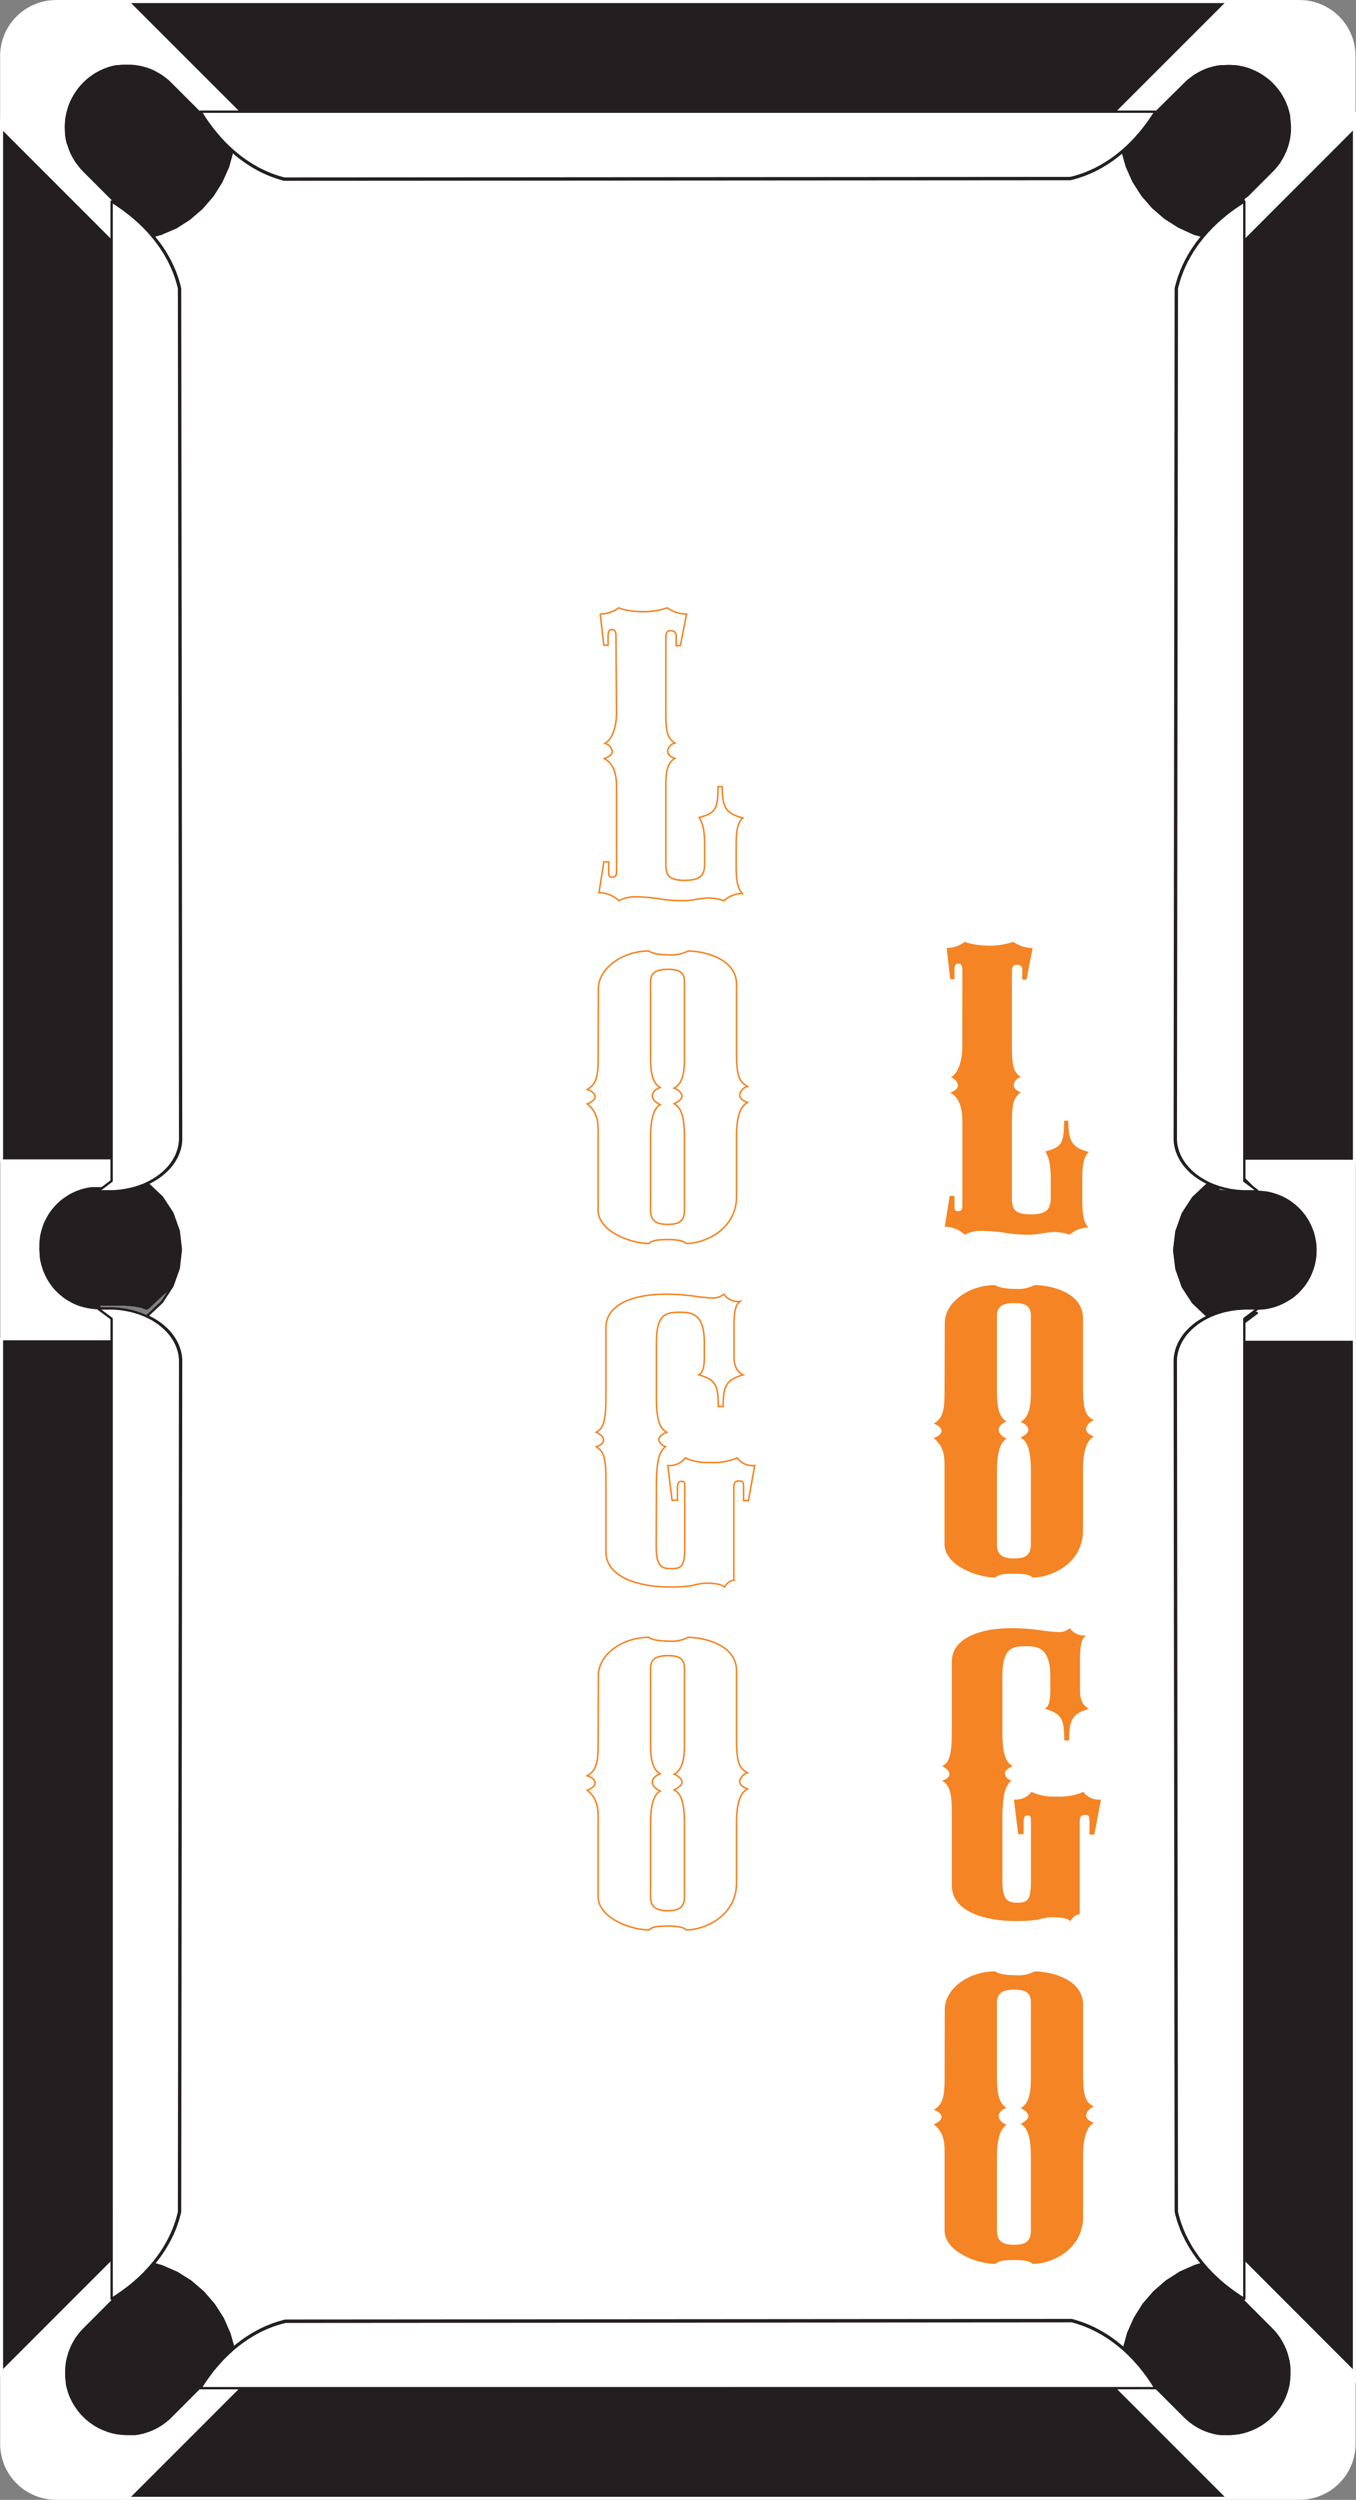 <svg data-name="Layer 1" xmlns="http://www.w3.org/2000/svg" width="220.5" height="406.49"><rect width="100%" height="100%" fill="#808080" stroke="none"/><path fill="none" d="M202.18 314.61l.04 52.86h-.04v-52.86zM18.31 216.35v52.93l-.05-51.59v-1.34h.05zm0-177.34v151.05h-.02l-.03-.01v-1.25l.05-149.79z"/><path fill="#fff" stroke="#231f20" stroke-linecap="round" stroke-linejoin="round" stroke-width=".38" d="M46.07 29.18l.17.03 15.92-.01h.24l111.64-.08.15-.04.17-.04.17-.04.15-.05.17-.04.16-.04.16-.05.17-.06.16-.05.16-.05.16-.07.17-.04.16-.06.16-.06.16-.06.16-.07.16-.06.16-.07.16-.06.15-.07.17-.08.15-.06.16-.08.16-.07.31-.15.15-.09.15-.08.17-.08.15-.09.16-.08.14-.08.32-.19.3-.18.16-.1.13-.09.16-.1.15-.09.15-.1.15-.11.15-.1.14-.1.15-.12.15-.1.14-.11.15-.11.14-.11.14-.12.15-.11.14-.11.14-.13.15-.11.13-.12.05-.03.67 2.39 1.08 2.43 1.42 2.23 1.74 2.01 2.01 1.73 2.24 1.42 2.43 1.08 1.43.39-.08.1-.11.13-.12.14-.12.15-.11.15-.11.15-.12.14-.11.14-.11.15-.1.15-.11.15-.21.3-.1.15-.1.15-.1.15-.1.15-.09.16-.1.15-.09.16-.09.15-.1.16-.08.15-.17.31-.09.16-.09.15-.22.48-.09.16-.08.16-.07.16-.07.16-.06.16-.08.16-.07.16-.06.16-.06.17-.06.17-.06.15-.06.16-.07.17-.11.33-.05.16-.05.17-.05.16-.05.16-.04.17-.05.17-.05.16-.04.16-.04.17-.04.16-.1 79.8v.76l-.07 57.88.01.13.01.13.01.13.01.13.02.14.02.12.04.26.04.13.06.25.07.26.08.26.05.11.05.14.05.11.05.14.05.12.06.13.13.23.07.13.06.11.07.13.07.12.07.11.09.12.15.23.09.12.08.11.1.11.09.11.09.11.1.11.09.11.11.1.1.11.1.11.1.09.11.11.11.11.11.09.12.11.12.08.12.11.11.09.13.1.12.08.12.09.13.09.13.09.13.09.14.08.13.08.13.08.14.08.14.08.14.08.15.08.29.14.14.07.14.07-.31.19-2.23 2.12-1.68 2.57-1.04 2.88-.37 3.06.37 3.05 1.04 2.89 1.68 2.57 2.23 2.11.23.13-.06.03-.14.08-.15.07-.14.07-.15.08-.14.06-.14.09-.14.07-.13.09-.13.08-.27.17-.13.09-.13.09-.12.08-.12.09-.13.11-.11.09-.12.09-.12.1-.12.1-.11.11-.11.09-.11.1-.1.1-.1.11-.1.11-.11.1-.19.22-.18.21-.1.12-.08.12-.09.11-.07.12-.08.11-.09.12-.07.12-.07.12-.07.11-.06.12-.07.13-.07.12-.06.13-.06.11-.05.13-.05.13-.05.12-.05.12-.05.13-.08.25-.07.26-.06.25-.04.14-.04.26-.02.13-.02.12-.01.13-.01.14-.01.12-.01.14.17 138.52.04.16.04.17.04.17.05.16.05.17.04.17.05.16.05.16.05.17.16.48.07.17.06.17.06.16.06.16.06.17.06.16.07.16.08.16.06.16.07.16.07.16.08.16.09.16.08.15.07.16.07.16.09.16.09.16.09.15.08.15.08.16.1.16.09.15.09.16.1.15.09.15.1.15.1.15.1.16.21.3.1.14.11.16.1.15.11.15.11.15.12.14.11.14.11.15.12.14.12.15.11.14-1.14.33-2.43 1.07-2.24 1.43-2.01 1.74-1.73 2-1.41 2.25-1.08 2.43-.7 2.53-.07-.05-.14-.13-.14-.12-.14-.12-.15-.11-.13-.12-.29-.23-.14-.12-.15-.11-.14-.11-.3-.21-.14-.12-.14-.1-.16-.1-.14-.1-.15-.1-.15-.1-.15-.1-.31-.19-.45-.27-.15-.08-.17-.1-.3-.17-.16-.08-.15-.08-.31-.16-.16-.08-.16-.07-.15-.07-.16-.07-.16-.08-.16-.06-.16-.07-.16-.06-.15-.07-.17-.07-.16-.05-.16-.07-.16-.05-.15-.05-.18-.07-.16-.05-.15-.05-.17-.05-.16-.05-.16-.05-.17-.04-.15-.05-.18-.04-127.8.1-.16.03-.16.04-.17.05-.16.05-.17.04-.15.04-.33.1-.17.06-.16.05-.16.06-.16.04-.16.06-.16.07-.16.06-.16.07-.16.05-.17.07-.15.07-.16.07-.16.06-.15.08-.17.07-.15.08-.16.07-.15.08-.16.09-.16.07-.15.09-.16.09-.15.08-.15.08-.31.18-.15.1-.15.09-.15.09-.31.2-.15.09-.14.11-.15.09-.15.11-.15.1-.14.11-.15.1-.15.12-.14.11-.15.11-.15.11-.14.11-.14.12-.14.12-.15.12-.13.12-.67-2.36-1.08-2.43-1.43-2.24-1.73-2-2.01-1.74-2.24-1.41-2.43-1.07-1.41-.4v-.01l.13-.14.11-.15.12-.14.11-.15.12-.14.11-.14.11-.15.12-.15.1-.15.1-.16.11-.14.21-.3.19-.31.11-.15.09-.15.1-.15.08-.16.09-.15.09-.16.1-.16.08-.15.08-.15.09-.16.09-.16.08-.16.08-.16.07-.15.07-.16.09-.16.07-.16.07-.16.07-.16.07-.16.07-.16.07-.16.06-.17.06-.16.06-.16.12-.34.05-.16.06-.16.06-.16.04-.17.06-.16.04-.16.05-.17.04-.17.05-.16.04-.17.04-.17.04-.16.17-138.52v-.14l-.01-.12-.02-.14-.01-.13-.02-.12-.01-.13-.05-.26-.03-.14-.06-.25-.08-.26-.04-.12-.04-.13-.04-.13-.05-.12-.06-.12-.04-.13-.06-.13-.12-.24-.06-.12-.07-.13-.07-.12-.06-.11-.08-.12-.07-.12-.08-.12-.16-.23-.08-.11-.09-.12-.09-.12-.18-.21-.2-.22-.1-.1-.1-.11-.1-.11-.11-.1-.11-.1-.11-.09-.11-.11-.11-.1-.12-.1-.12-.09-.12-.09-.12-.11-.13-.09-.12-.08-.13-.09-.12-.09-.14-.09-.13-.08-.13-.08-.14-.09-.28-.16-.13-.06-.15-.08-.14-.07-.16-.07-.14-.08-.14-.06-.06-.03.26-.15 2.23-2.11 1.68-2.58 1.04-2.89.35-3.05-.35-3.05-1.04-2.89-1.68-2.57-2.23-2.11-.17-.11.11-.05.14-.07.16-.08.14-.06.15-.09.13-.07.14-.08.14-.08.14-.09.13-.08.13-.08.14-.09.12-.08.13-.09.12-.09.13-.09.12-.09.12-.1.12-.1.23-.19.11-.1.22-.21.11-.1.1-.1.1-.11.1-.1.2-.22.09-.11.18-.22.17-.23.24-.35.07-.12.08-.12.06-.12.07-.12.07-.12.06-.11.06-.13.06-.13.06-.12.04-.13.06-.12.05-.13.04-.12.04-.13.04-.12.08-.26.03-.12.03-.14.03-.12.05-.26.01-.13.02-.13.01-.13.02-.14.01-.12v-.14l-.17-138.43-.04-.17-.04-.15-.04-.17-.05-.17-.04-.16-.05-.16-.04-.17-.06-.17-.04-.16-.06-.17-.06-.16-.05-.17-.06-.16-.06-.16-.06-.16-.06-.17-.06-.16-.07-.16-.07-.16-.07-.16-.07-.16-.14-.32-.09-.16-.07-.17-.23-.47-.09-.16-.09-.16-.08-.15-.08-.15-.1-.15-.09-.17-.17-.3-.1-.16-.09-.15-.11-.15-.19-.3-.1-.16-.11-.14-.11-.16-.1-.14-.1-.15-.12-.14-.11-.15-.11-.15-.12-.14-.11-.15-.12-.15-.11-.14-.13-.14-.05-.07 1.26-.36 2.42-1.07 2.23-1.43 2.01-1.73 1.74-2.02 1.41-2.24 1.08-2.42.69-2.52.03.02.14.13.14.12.29.24.14.12.14.11.15.12.14.12.14.1.15.11.14.11.14.11.16.1.15.12.14.09.15.1.14.1.32.2.14.1.16.1.3.18.15.09.16.08.15.1.15.08.16.09.15.08.16.08.15.08.16.08.16.07.16.08.15.07.16.07.16.07.15.07.17.07.15.06.17.07.16.07.15.04.17.07.15.06.17.05.16.06.16.05.16.06.17.05.32.09.17.04.16.06z"/><path fill="none" stroke="#181b1b" stroke-miterlimit="10" stroke-width=".38" d="M16.13 193.69l-.04.04h-.01l.05-.04zm188.11-.11l.17.14h-.05l-.12-.14z"/><path d="M16.13 193.69h.05m-.25-.29h-.05l-.77.67h1.19l.12-.12-.53-.55zm188.31.18l.17.14-.12-.14m.24-.29l-.52.54.12.14.11.12h1.23l-.77-.67-.17-.13z" fill="#231f20"/><path fill="none" stroke="#231f20" stroke-miterlimit="10" stroke-width=".38" d="M202.83 31.76l-.64.63v-.14l.38-.29.26-.2z"/><path fill="#231f20" stroke="#fff" stroke-linecap="round" stroke-linejoin="round" stroke-width=".5" d="M33.71 388.18h153.42l.05.05h-5.42l18 18.01H20.69l18-18.01h-5.02l.04-.05zM20.69.25h179.07l-18 18h4.23l-.04.06H33.62l-.05-.06h5.12l-18-18zm181.49 217.49h18.06v169.59l-.06-.03v-1.49l-17.99-18.01v5.68l-.01-.01V217.74zm18.07-199.43v170.53h-18.06V38.68l17.99-18v-2.32l.07-.05zm-220 1.16l.02.01v1.2l18 18.01v-5.41l.04.03v155.48H.25V19.47zm0 198.22h18.06v154.78l-.04.02v-4.69l-18 18.01v.43l-.02.01V217.69z"/><path fill="#fff" stroke="#231f20" stroke-linecap="round" stroke-linejoin="round" stroke-width=".38" d="M202.19 32.39v6.3-6.3h0z"/><path fill="#fff" stroke="#fff" stroke-linecap="round" stroke-linejoin="round" stroke-width=".5" d="M9.15.25h11.54l18 18H32.4l-4.63-4.63-.45-.44-.48-.39-.51-.37-.27-.18-.54-.31-.56-.29-.58-.26-.59-.21-.6-.17-.62-.14-.61-.09-.62-.06-.64-.03-.31.02-.63.04-.62.07-.31.05-.62.14-.6.17-.29.11-.59.23-.57.28-.55.29-.53.34-.51.37-.48.39-.46.44-.43.46-.4.48-.36.51-.35.53-.3.55-.27.56-.23.59-.1.3-.17.61-.15.61-.05.29-.08.64-.03.62-.01.31.02.64.06.62.09.62.15.62.17.59.22.6.24.57.29.56.32.54.18.27.36.51.4.48.43.46 4.64 4.63v6.3l-18-18.01V9.14l.01-.56.03-.28.01-.13.02-.14.02-.15.01-.13.03-.13.02-.14.03-.15.03-.13.03-.13.03-.14.07-.27.05-.13.04-.15.04-.12.05-.12L.84 6l.05-.13.04-.13.06-.13.06-.13.06-.13.06-.12.06-.13.07-.12.06-.12.07-.13.08-.11.05-.12.09-.13.07-.11.08-.12.17-.23.24-.33.1-.1.08-.12.09-.1.1-.1.09-.1.1-.11.09-.09.11-.09.1-.11.1-.1.1-.09.11-.09.1-.09.11-.09.12-.09.1-.08.12-.08.11-.09.11-.07.13-.09.22-.14.13-.08.12-.06.13-.07.11-.07.13-.06.13-.07.12-.05.13-.06.25-.11.12-.05.15-.06.12-.05.13-.04.14-.05.13-.04.14-.04.13-.03.14-.05.12-.03.14-.03.15-.03.13-.02.13-.03.14-.03.14-.01.14-.02.14-.02.14-.01.83-.04zm190.61 0h11.54l.84.04.13.01.13.02.15.02.14.01.13.03.14.03.27.05.15.03.13.03.13.05.14.03.13.04.13.04.14.05.13.04.12.05.14.06.13.05.12.05.13.06.13.06.12.05.13.07.13.06.23.14.25.14.12.07.11.07.13.09.11.07.11.09.12.08.1.08.12.09.1.09.11.09.1.09.11.09.1.1.11.11.09.09.1.09.09.11.1.1.1.1.09.1.08.12.1.1.08.11.17.22.16.23.08.12.08.11.07.13.06.12.08.11.06.13.07.12.07.12.06.13.06.12.06.13.11.26.05.13.06.13.05.14.03.12.06.12.03.15.04.13.04.13.04.14.04.14.02.13.03.13.03.15.02.14.02.13.02.13.02.15.02.14.02.13.01.14.01.14.01.56v11.54l-17.99 18v-6.29l.64-.63 3.99-4 .43-.46.4-.48.38-.51.16-.27.32-.54.28-.56.26-.57.21-.6.17-.59.15-.62.09-.62.06-.62.02-.64v-.31l-.04-.62-.08-.64-.05-.29-.15-.61-.17-.61-.11-.3-.22-.59-.27-.56-.3-.55-.33-.53-.38-.51-.4-.48-.43-.46-.46-.44-.48-.39-.51-.37-.53-.34-.55-.29-.57-.28-.59-.23-.29-.11-.6-.17-.62-.14-.31-.05-.62-.07-.63-.04-.31-.02-.63.03-.62.06-.63.09-.6.14-.61.17-.6.21-.58.26-.55.29-.54.31-.26.18-.51.37-.48.39-.46.44-4.64 4.63h-6.28l18-18zM18.27 367.8v6.29l-4.64 4.64-.43.45-.4.49-.36.51-.18.27-.32.54-.29.55-.24.58-.22.59-.17.6-.15.62-.09.61-.06.63-.02.63.01.31.03.63.08.63.05.3.15.61.17.61.1.3.23.59.27.56.3.55.35.53.36.51.4.48.43.46.46.43.48.4.51.37.53.34.55.3.57.27.59.22.29.11.6.18.62.14.31.05.62.07.63.05.31.01.64-.04.62-.05.61-.09.62-.14.6-.18.59-.21.58-.25.56-.28.54-.33.27-.17.51-.37.48-.4.45-.43 4.63-4.64h6.29l-18 18.01H9.15l-.83-.05-.14-.01-.14-.02-.14-.01-.14-.02-.14-.03-.13-.03-.13-.02-.15-.03-.14-.03-.12-.03-.14-.03-.13-.05-.14-.04-.13-.03-.14-.05-.13-.05-.12-.05-.15-.05-.24-.1-.13-.06-.13-.06-.12-.07-.13-.06-.13-.05-.11-.07-.13-.07-.12-.07-.13-.07-.22-.15-.13-.08-.11-.08-.11-.08-.12-.08-.1-.09-.12-.09-.11-.08-.1-.09-.11-.09-.1-.1-.1-.1-.1-.09-.11-.1-.09-.1-.1-.1-.09-.1-.1-.1-.09-.11-.08-.11-.1-.11-.16-.22-.08-.1-.09-.12-.16-.23-.07-.12-.09-.13-.05-.11-.08-.12-.07-.12-.06-.13-.07-.11-.06-.14-.06-.11-.06-.13-.06-.13-.06-.13-.04-.13-.05-.13-.05-.13-.05-.14-.04-.12-.04-.13-.05-.14-.03-.14-.04-.13-.03-.14-.03-.14-.03-.13-.05-.28-.03-.14-.01-.13-.02-.14-.02-.14-.01-.14-.03-.27-.01-.57v-11.53l18-18.01zm183.92 0l17.99 18.01v11.53l-.01.57-.01.14-.01.13-.02.14-.06.41-.02.14-.05.28-.05.27-.04.14-.04.13-.04.14-.04.14-.03.13-.06.12-.03.14-.05.13-.06.13-.05.13-.11.26-.06.13-.06.11-.06.14-.07.11-.07.13-.06.12-.08.12-.06.11-.07.13-.08.12-.24.35-.08.1-.09.11-.08.11-.1.11-.08.11-.09.11-.1.1-.1.1-.09.1-.1.1-.09.1-.11.09-.1.1-.11.1-.1.09-.11.09-.1.08-.12.09-.1.09-.12.08-.11.08-.11.08-.13.08-.11.08-.12.07-.12.07-.13.07-.12.07-.11.07-.13.05-.13.06-.12.07-.13.06-.13.06-.25.1-.14.05-.12.05-.13.05-.27.08-.13.04-.14.05-.13.03-.13.03-.15.03-.13.03-.14.02-.14.03-.13.03-.14.02-.15.01-.13.02-.13.01-.84.05h-11.54l-18-18.01h6.28l4.64 4.64.46.43.48.4.51.37.26.17.54.33.55.28.58.25.6.21.61.18.6.14.63.09.62.05.63.04.31-.01.63-.05.62-.07.31-.05.62-.14.6-.18.29-.11.59-.22.57-.27.55-.3.53-.34.51-.37.48-.4.46-.43.43-.46.4-.48.38-.51.33-.53.3-.55.27-.56.22-.59.11-.3.17-.61.15-.61.05-.3.08-.63.04-.63v-.31l-.02-.63-.06-.63-.09-.61-.15-.62-.17-.6-.21-.59-.26-.58-.28-.55-.32-.54-.16-.27-.38-.51-.4-.49-.43-.45-4.63-4.64v-6.29zm.03-178.96h18v28.9h-18v-2.73l2.22-2.22.6-.02.59-.05.59-.09.59-.14.57-.16.56-.21.56-.23.52-.28.52-.3.49-.33.47-.37.45-.39.42-.43.39-.45.38-.47.32-.49.31-.51.26-.54.24-.54.21-.57.17-.57.13-.58.09-.59.06-.6.01-.59-.01-.6-.06-.6-.09-.59-.13-.57-.17-.58-.21-.55-.24-.55-.26-.54-.31-.51-.32-.5-.38-.46-.39-.45-.42-.43-.45-.39-.47-.36-.49-.35-.52-.3-.52-.26-.56-.24-.56-.21-.57-.16-.59-.13-.59-.09-.59-.06-.6-.02-.07-.08-.13-.13-2.02-2.02v-2.72zM.3 188.79h17.99v2.73l-2.16 2.17-.04.04-.02.01-.6.03-.59.05-.58.09-.59.13-.57.17-.57.2-.54.24-.53.26-.52.32-.49.33-.48.36-.44.4-.43.42-.39.45-.37.47-.33.49-.3.52-.28.53-.24.55-.19.56-.17.57-.14.59-.09.58-.05.6-.01.6.01.59.05.6.09.58.14.59.17.57.19.56.24.55.28.53.3.51.33.49.37.48.39.45.43.42.44.39.48.37.49.34.52.3.53.27.54.24.57.2.57.17.59.13.58.09.59.05.6.03.02.01.01.02 2.19 2.18v2.73H.3v-28.9z"/><path fill="#231f20" stroke="#231f20" stroke-linecap="round" stroke-linejoin="round" stroke-width=".38" d="M20.36 10.74h.31l.63.03.62.05.62.1.6.13.61.18.59.21.57.24.55.29.55.32.25.17.51.36.49.41.45.43 4.62 4.61h-1.88l-3.66-3.66-.41-.38-.42-.35-.45-.31-.21-.15-.48-.28-.47-.25-.5-.21-.51-.19-.52-.14-.53-.13-.54-.09-.55-.04-.54-.02-.25.01-.55.03-.54.07-.25.04-.54.13-.54.14-.24.09-.5.2-.5.22-.47.27-.46.3-.44.31-.41.35-.4.37-.37.39-.34.42-.32.44-.3.45-.26.48-.23.49-.2.52-.09.23-.14.53-.12.54-.05.25-.07.55-.04.54v.25l.03.56.04.54.09.54.12.53.14.51.19.51.21.51.26.48.27.47.14.21.33.44.34.42.38.42 3.66 3.66v1.87l-4.61-4.61-.42-.45-.4-.5-.37-.5-.17-.26-.32-.53-.29-.56-.25-.57-.2-.6-.18-.59-.14-.62-.1-.62-.05-.62-.03-.62.01-.32.04-.62.08-.63.05-.3.14-.61.18-.61.08-.29.24-.58.27-.56.3-.55.34-.52.37-.51.4-.49.42-.45.46-.43.48-.41.51-.36.53-.33.54-.3.57-.27.57-.23.3-.1.61-.18.6-.13.32-.06.61-.07.63-.05z"/><path d="M198.5 10.77l-.63.09-.6.14-.62.17-.59.21-.58.26-.55.29-.54.31-.26.18-.51.37-.48.39-.46.44-4.68 4.63h-2v.06H33.62v-.06H32.4l-4.63-4.63-.45-.44-.49-.39-.5-.37-.27-.18-.54-.31-.52-.29-.58-.26-.59-.21-.6-.17-.61-.14-.62-.09-.62-.06H19.8l-.62.07h-.31l-.62.14-.6.17-.29.11-.59.23-.57.27-.55.3-.53.34-.51.37-.48.39-.46.44-.43.46-.4.48-.36.51-.35.53-.3.55-.27.56-.23.59-.1.3-.17.61-.15.61v.29l-.08.64v1.57l.06.62.09.62.15.62.17.59.22.6.24.57.29.56.32.54.18.27.36.51.4.48.43.46 4.64 4.63v.89h0v-.54l.17.1.18.11.17.11.17.11.17.11.16.12.17.12.17.1.16.12.16.11.17.12.15.12.17.12.16.12.16.12.16.12.15.12.15.12.16.13.15.12.3.25.15.13.15.13.14.13.15.13.14.12.15.13.14.13.28.27.13.14.14.13.14.13.13.14.13.14.13.13.13.14.12.14.14.13.12.15.12.13.13.15.12.14.06.08 1.19-.27 2.42-1 2.23-1.43 2-1.73 1.74-2L36 29.53l1.08-2.42.69-2.52-.11-.09-.14-.13-.13-.14-.14-.12-.15-.11-.1-.15-.15-.13-.13-.13-.14-.14-.13-.13-.12-.14-.17-.18-.16-.1-.14-.14-.13-.14-.38-.45-.08-.17-.13-.13-.14-.14-.13-.15-.12-.15-.12-.15-.12-.16-.1-.12-.12-.16-.12-.16-.12-.17-.11-.16-.12-.14-.12-.21-.11-.16-.12-.17-.1-.17-.12-.16-.11-.18L33 19l-.11-.17-.11-.17-.11-.16-.1-.18h155.31l-.1.18-.11.16-.11.17-.11.17-.11.17-.1.17-.13.16-.11.17-.11.16-.12.17-.11.16-.12.16-.12.15-.12.16-.12.16-.11.16-.13.15-.36.46-.13.16-.13.14-.25.29-.13.14-.13.14-.12.15-.13.15-.13.14-.14.13-.13.14-.13.14-.4.4-.13.12-.14.15-.14.11-.14.14-.14.11-.13.13-.14.13-.1.09.67 2.4 1.08 2.42 1.42 2.23 1.74 2 2 1.73 2.24 1.42 2.44 1.14 1.43.39v-.05l.12-.14.11-.14.14-.14.12-.16.12-.13.14-.13.13-.14.12-.14.13-.13.14-.15.14-.13.14-.13.13-.14.14-.13.14-.13.14-.14.14-.13.15-.12.29-.26.15-.13.14-.12.15-.13.16-.12.15-.13.3-.24.16-.13.47-.36.17-.11.16-.12.16-.12.16-.12.17-.1.17-.12.17-.12.15-.11.18-.1.17-.12.17-.11.17-.1.18-.12V192l2.06 1.55-2-2v-2.72h0V38.68h0v-6.3h0v-.06h0v-1.84l3.67-3.66.38-.42.35-.42.33-.44.13-.21.28-.47.25-.48.21-.51.2-.51.14-.51.11-.53.09-.54v-1.89l-.07-.55v-.25l-.11-.54-.16-.53-.08-.23-.2-.52-.23-.49-.26-.47-.29-.46-.32-.44-.35-.42-.37-.4-.4-.36-.41-.35-.45-.31-.45-.3-.47-.27-.49-.22-.51-.2-.24-.09-.53-.15-.54-.12h-.25l-.55-.07h-1.89l-.53.09-.53.12-.52.15-.51.18-.51.22-.47.25-.48.28-.21.15-.45.31-.41.35-.42.38-3.67 3.64h-1.88l4.62-4.61.46-.43.48-.41.51-.36.26-.17.53-.32.56-.29.58-.24.58-.21.61-.18.61-.13.62-.1.62-.05h1.56l.63.07.3.06.61.13.6.18.29.1.58.23.57.27.55.3.52.33.51.36.49.41.46.43.42.45.4.48.37.52.33.52.3.55.27.56.23.58.1.29.17.61.14.61.06.3.07.63v1.56l-.06.62-.1.62-.14.62-.17.59-.21.6-.25.57-.28.56-.32.53-.17.26-.37.5-.4.5-.42.45-4.23 4.28.26-.2 4-4 .43-.46.4-.48.38-.51.16-.27.32-.54.28-.56.26-.57.21-.6.17-.59.15-.62.09-.62.06-.62v-.95l-.05-.62-.07-.64v-.29l-.15-.61-.17-.61-.11-.3-.22-.59-.27-.56-.3-.55-.33-.53-.38-.51-.4-.48-.43-.46-.46-.44-.48-.39-.51-.37-.53-.34-.55-.3-.57-.27-.59-.23-.29-.11-.6-.17-.62-.14h-.31l-.62-.07h-1.57zM12.32 18.55l-.12.54v.25l-.07.55v1.89l.09.54.12.53.14.51.19.51.21.51.26.48.27.47.14.21.33.44.34.42.38.42 3.66 3.66v1.87l-4.61-4.61-.42-.45-.4-.5-.37-.5-.19-.29-.27-.5-.29-.56-.25-.57-.2-.6-.26-.59-.14-.62-.1-.62v-2.18l.08-.63.05-.3.14-.61.18-.61.09-.29.23-.58.27-.56.3-.55.34-.52.37-.52.4-.48.42-.45.46-.43.48-.41.51-.36.53-.33.54-.3.57-.27.57-.23.31-.1.6-.18.6-.13.32-.06.61-.07h1.56l.63.05.61.1.61.13.61.18.59.21.57.24.55.29.55.32.25.17.51.36.49.41.45.43 4.62 4.61h-1.88l-3.66-3.66-.41-.38-.38-.37-.45-.31-.21-.15-.47-.28-.48-.25-.5-.22-.51-.18-.52-.15-.53-.12-.54-.09H19.9l-.54.07h-.25l-.54.12-.54.15-.24.09-.5.2-.5.22-.47.27-.46.3-.44.31-.41.35-.4.36-.37.4-.34.42-.32.44-.29.46-.27.47-.23.49-.2.52-.09.23z" fill="#231f20" stroke="#231f20" stroke-linecap="round" stroke-linejoin="round" stroke-width=".38"/><path fill="#231f20" stroke="#231f20" stroke-linecap="round" stroke-linejoin="round" stroke-width=".38" d="M199.74 10.74h.31l.63.05.63.07.3.06.61.13.6.18.29.1.58.23.57.27.55.3.53.33.5.36.49.41.46.43.42.45.4.49.37.51.33.52.3.55.27.56.23.58.1.29.17.61.14.61.06.3.07.63.05.62v.32l-.02.62-.06.62-.1.62-.14.62-.17.59-.21.6-.25.57-.28.56-.32.53-.17.26-.37.5-.4.5-.42.45-4.63 4.61v-1.87l3.67-3.66.38-.42.35-.42.33-.44.13-.21.28-.47.25-.48.21-.51.2-.51.14-.51.12-.53.08-.54.05-.54.02-.56-.01-.25-.03-.54-.07-.55-.04-.25-.12-.54-.16-.53-.08-.23-.2-.52-.23-.49-.26-.48-.29-.45-.32-.44-.35-.42-.37-.39-.4-.37-.41-.35-.45-.31-.45-.3-.47-.27-.49-.22-.51-.2-.25-.09-.53-.14-.53-.13-.25-.04-.54-.07-.56-.03-.25-.01-.56.02-.53.04-.53.09-.53.13-.52.14-.51.19-.51.21-.47.25-.48.28-.21.15-.45.31-.41.35-.42.38-3.66 3.66h-1.87l4.61-4.61.46-.43.49-.41.5-.36.26-.17.53-.32.56-.29.58-.24.58-.21.61-.18.61-.13.62-.1.62-.05.62-.03zM18.31 374.11V376l-3.66 3.65-.38.41-.35.42-.32.45-.14.2-.28.48-.25.49-.22.49-.18.51-.15.52-.11.54-.09.53-.06.53-.02.56.01.25.04.55.07.55.04.25.12.53.15.53.08.24.21.52.23.49.26.47.29.45.32.45.35.41.36.4.39.37.42.35.44.31.46.29.48.27.49.23.52.2.23.08.53.15.54.13.25.04.54.07.55.03.25.01.56-.02.54-.05.53-.09.53-.12.52-.15.51-.18.5-.22.48-.24.47-.28.21-.14.45-.32.43-.35.4-.39 3.66-3.66h1.87l-4.61 4.62-.45.42-.48.4-.5.37-.27.17-.53.32-.58.29-.56.25-.59.2-.6.19-.61.12-.62.1-.61.06-.64.02-.31-.01-.62-.03-.63-.07-.3-.07-.61-.12-.6-.19-.3-.09-.58-.24-.57-.27-.55-.29-.52-.34-.51-.37-.48-.4-.45-.42-.43-.46-.4-.48-.38-.5-.33-.53-.3-.55-.26-.56-.23-.59-.1-.29-.18-.61-.14-.61-.05-.31-.08-.62-.04-.62v-.32l.02-.62.05-.62.1-.62.14-.61.18-.59.21-.6.24-.56.29-.56.32-.55.16-.26.38-.5.4-.49.43-.45 4.61-4.62z"/><path d="M194.37 368.47l-2.43 1.07-2.24 1.46-2 1.74-1.74 2-1.41 2.26-1.08 2.43-.7 2.53.07.07.14.13.15.13.13.13.13.13.14.13.13.12.13.14.13.14.15.13.12.13.13.14.14.15.13.13.12.16.13.14.13.14.12.15.14.14.12.15.12.15.36.46.12.15.13.16.12.16.11.16.13.16.11.15.12.16.11.17.11.16.12.17.11.17.12.16.11.17.1.17.11.17.11.17.11.18.11.17H32.6l.11-.17.11-.18.11-.17.11-.17.11-.17.1-.16.12-.16.11-.17.35-.5.12-.15.12-.16.11-.15.12-.16.12-.16.12-.16.13-.16.11-.15.13-.14.13-.16.12-.15.13-.14.12-.15.13-.14.12-.14.14-.15.25-.28.13-.14.14-.14.12-.13.14-.13.28-.27.13-.13.14-.13.28-.26.13-.12.14-.13.13-.12.15-.12-.67-2.36-1.08-2.48-1.43-2.24-1.73-2L31 371l-2.24-1.42-2.43-1.06-1.41-.4-.11.13-.12.14-.13.15-.12.14-.12.14-.14.14-.12.13-.13.14-.13.15-.13.13-.13.15-.14.13-.14.13-.13.13-.14.14-.14.13-.14.13-.15.13-.14.13-.15.12-.14.14-.15.13-.15.12-.3.26-.31.24-.15.13-.07.15-.16.13-.16.11-.16.12-.17.12-.81.58-.17.11-.16.12-.17.11-.17.1-.17.11-.18.11-.17.11v-1.35h0v1.6l-4.64 4.64-.43.45-.4.49-.36.51-.18.27-.32.54-.29.55-.24.58-.22.59-.17.6-.15.62-.09.61-.06.63v1.56l.08.64v.3l.15.61.17.61.1.3.23.59.27.56.3.55.35.53.36.51.4.48.43.46.46.43.48.4.51.37.53.34.55.3.57.27.59.22.29.11.6.18.62.14.31.05.62.07.63.05h1.57l.62-.09.61-.14.6-.18.59-.21.58-.25.56-.28.54-.33.27-.17.5-.37.49-.4.45-.43 4.63-4.64h1.27v-.05h153.45v.05h.87l4.64 4.64.46.43.48.4.51.37.26.17.54.33.55.28.58.25.59.21.62.18.6.14.63.09h1.56l.63-.05.62-.07.31-.05.62-.14.6-.18.29-.11.59-.22.57-.27.55-.3.53-.34.51-.37.48-.4.46-.43.43-.46.4-.48.38-.51.33-.53.3-.55.27-.56.22-.59.11-.3.17-.61.15-.61v-.3l.07-.64.05-.62v-.94l-.06-.63-.09-.61-.15-.62-.17-.6-.21-.59-.26-.58-.28-.55-.32-.54-.16-.27-.38-.51-.4-.49-.43-.45-4.63-4.64v-.61h0v.35l-.18-.11-.17-.11-.17-.11-.17-.1-.18-.11-.15-.12-.17-.11-.17-.12-.17-.11-.16-.11-.16-.12-.16-.12-.17-.12-.15-.12-.16-.11-.16-.13-.16-.11-.15-.13-.3-.24-.31-.26-.14-.12-.15-.13-.15-.14-.14-.12-.15-.13-.14-.13-.14-.13-.14-.13-.14-.14-.13-.13-.14-.13-.14-.13-.14-.15-.13-.13-.12-.15-.13-.14-.14-.13-.12-.14-.12-.14-.14-.14-.11-.15-.12-.14-.13-.13zM21.28 394.38l.54-.05.53-.09.53-.12.52-.15.51-.18.5-.22.48-.24.47-.28.21-.14.45-.32.43-.35.4-.39 3.66-3.66h1.87l-4.61 4.62-.45.42-.48.41-.5.36-.27.17-.53.32-.58.29-.56.25-.59.2-.6.18-.61.13-.62.1-.61.06H19.8l-.63-.07-.3-.07-.61-.13-.6-.18-.3-.09-.58-.24-.57-.27-.55-.29-.52-.34-.51-.36-.48-.41-.45-.42-.43-.46-.4-.48-.38-.5-.33-.53-.3-.55-.26-.56-.23-.59-.1-.29-.18-.61-.14-.61v-.31l-.08-.61v-2.19l.1-.62.14-.61.18-.59.21-.6.24-.56.26-.56.32-.54.16-.26.38-.5.4-.49.43-.45 4.61-4.62V376l-3.66 3.65-.39.41-.34.42-.32.45-.14.2-.28.48-.26.49-.21.49-.18.51-.15.52-.11.54-.09.53-.06.53v1.33l.07.55v.25l.12.53.15.53.08.24.21.52.23.49.26.47.29.45.32.45.34.41.37.4.39.37.42.35.44.31.46.29.47.27.5.23.52.2.23.08.53.15.54.13h.24l.55.07h.8zm185.47-15.64l.42.46.4.49.35.51.19.26.32.53.28.56.25.57.21.59.17.6.14.62.1.61.06.62v1.56l-.08.63-.05.3-.14.62-.17.6-.1.29-.23.58-.27.56-.3.55-.35.54-.35.5-.4.48-.42.46-.47.43-.48.4-.51.36-.53.34-.54.3-.57.27-.58.23-.29.1-.6.16-.62.15-.3.06-.62.06-.63.05h-.93l-.63-.06-.62-.09-.61-.15-.6-.16-.59-.21-.58-.25-.55-.29-.53-.32-.26-.17-.51-.36-.48-.4-.46-.43-4.69-4.64h1.88l3.66 3.66.42.39.41.35.45.31.2.15.48.28.49.24.49.22.51.19.51.14.54.12.54.09h1.98l.55-.07.25-.05.53-.12.53-.15.24-.08.52-.2.49-.23.47-.27.46-.29.43-.31.42-.35.4-.37.37-.4.34-.41.32-.45.29-.45.26-.47.23-.49.21-.52.08-.23.16-.54.11-.53v-.25l.08-.55v-1.36l-.05-.54-.09-.53-.11-.53-.16-.51-.18-.51-.22-.51-.24-.48-.28-.48-.14-.21-.33-.44-.34-.42-.39-.41-3.65-3.64v-1.88z" fill="#231f20" stroke="#231f20" stroke-linecap="round" stroke-linejoin="round" stroke-width=".38"/><path fill="#231f20" stroke="#231f20" stroke-linecap="round" stroke-linejoin="round" stroke-width=".38" d="M202.12 374.13l4.63 4.61.42.46.4.49.35.51.19.26.32.54.28.55.25.57.21.59.17.6.14.62.1.61.06.62.01.62v.32l-.04.62-.08.63-.05.3-.14.62-.17.6-.1.28-.23.59-.27.57-.3.54-.35.53-.35.51-.4.48-.42.46-.47.43-.48.4-.51.36-.53.34-.54.3-.57.27-.58.23-.29.09-.6.17-.62.15-.3.06-.62.06-.63.06h-.31l-.63-.03-.62-.06-.62-.09-.61-.15-.6-.17-.59-.2-.58-.25-.55-.29-.53-.32-.26-.17-.51-.36-.48-.4-.46-.43-4.62-4.62h1.88l3.66 3.66.42.39.41.35.44.31.21.15.48.28.49.25.49.21.51.19.51.14.54.12.54.09.53.05.56.02.24-.01.56-.03.55-.07.25-.05.53-.12.54-.15.23-.08.52-.2.49-.23.47-.27.46-.29.43-.31.42-.35.4-.37.37-.4.34-.41.32-.45.29-.45.26-.47.23-.49.21-.52.08-.23.16-.54.11-.53.05-.25.07-.55.03-.55v-.25l-.01-.55-.05-.55-.09-.53-.11-.53-.16-.51-.18-.51-.22-.51-.24-.48-.28-.48-.14-.21-.33-.44-.34-.42-.39-.41-3.66-3.66v-1.88zm-5.86-181.47l-2.26 2.12-1.67 2.57-1 2.88-.37 3.06.37 3.05 1 2.89 1.67 2.57 2.24 2.11.22.13h.09l.16-.07.15-.07.15-.05.16-.07.15-.06.15-.06h.16l.16-.07h.15l.17-.05h.15l.17-.05h5.96l-2.23 1.67v3.31h0V215l2.22-2.23h.6l.59-.05.59-.09.59-.14.57-.16.56-.21.55-.23.53-.28.52-.3.52-.31.47-.37.45-.39.42-.43.39-.45.38-.47.32-.48.31-.52.27-.54.23-.54.21-.57.17-.57.12-.57.1-.6.06-.6v-1.19l-.06-.6-.1-.58-.12-.58-.17-.58-.21-.55-.23-.55-.27-.54-.31-.51-.32-.5-.38-.46-.39-.45-.42-.43-.45-.39-.47-.36-.49-.35-.51-.28-.53-.26-.55-.24-.56-.21-.57-.16-.59-.13-.59-.09-.59-.06h-.6l-.07-.08h-4.55l-.17-.05h-1.15l-.17-.05h-.15L198 193l-.31-.12h-.16l-.15-.05-.15-.06-.16-.07-.15-.06-.15-.06-.16-.07zm8.17 1.17h.6l.58.05.6.09.58.14.56.17.56.2.55.23.53.27.5.3.5.34.48.37.43.39.43.42.39.44.36.47.33.49.31.51.27.52.23.55.21.56.17.57.12.59.1.59.05.58v1.19l-.05.59-.1.58-.12.59-.17.57-.21.56-.23.54-.27.54-.31.5-.33.5-.36.47-.39.44-.43.43-.43.39-.48.36-.5.33-.5.31-.53.27-.55.23-.56.2-.56.17-.58.13-.6.09-.58.06h-.6 0v-1.33h.55l.51-.06.51-.08.5-.1.5-.14.48-.17.46-.21.46-.23.44-.26.43-.29.39-.31.4-.34.35-.36.33-.38.32-.4.29-.42.25-.45.24-.45.2-.47.17-.49.15-.48.1-.49.09-.51.05-.51v-1l-.05-.51-.09-.5-.1-.5-.15-.49-.17-.49-.2-.47-.24-.45-.25-.44-.29-.42-.32-.41-.33-.38-.35-.36-.4-.34-.39-.31-.43-.28-.44-.26-.46-.24-.46-.21-.48-.16-.49-.15-.5-.11-.51-.07h-1.06v-1.33z"/><path fill="#231f20" stroke="#231f20" stroke-linecap="round" stroke-linejoin="round" stroke-width=".38" d="M204.39 193.83h.04l.6.02.58.05.6.09.58.14.56.16.56.21.55.23.53.27.5.3.5.34.48.37.43.39.43.42.39.44.37.47.32.49.31.52.27.51.23.55.21.56.16.58.13.58.1.59.05.58.02.6-.02.59-.05.59-.1.59-.13.58-.16.57-.21.56-.23.54-.27.54-.31.5-.32.5-.37.47-.39.44-.43.43-.43.39-.48.36-.5.33-.5.31-.53.27-.55.23-.56.2-.56.17-.58.13-.6.09-.58.06-.6.02h-.04v-1.33l.55-.01.51-.06.51-.08.5-.1.49-.15.48-.17.46-.21.46-.23.43-.26.44-.29.39-.3.39-.35.36-.36.33-.38.32-.4.29-.42.25-.44.24-.46.2-.47.17-.49.15-.48.1-.5.09-.5.05-.51.01-.51-.01-.51-.05-.52-.09-.49-.1-.5-.15-.49-.17-.49-.2-.47-.24-.45-.25-.43-.29-.43-.32-.41-.33-.38-.36-.36-.39-.34-.39-.31-.44-.28-.43-.26-.46-.24-.46-.21-.48-.16-.49-.15-.5-.11-.51-.07-.51-.05-.55-.02v-1.33zm-180.48-1.34l-.15.06-.15.07-.16.07-.15.06h-.16l-.14.07h-.16l-.16.06-.16.05h-.16l-.16.07-.33.09h-.33l-.32.07h-.51l-.34.06h-5.49l-.58.09-.59.13-.57.17-.57.2-.54.24-.53.26-.52.32-.49.33-.48.36-.44.4-.43.42-.39.45-.37.47-.33.49-.3.52-.28.53-.24.54-.19.57-.17.57-.14.59-.08.58-.06.6v1.19l.06.6.08.58.14.59.17.57.19.56.24.55.28.53.3.51.33.49.37.48.39.45.43.42.44.39.48.37.49.34.52.3.53.27.54.24.57.2.57.17.59.13.58.09.59.05h4.9l.34.06h.51l.32.07h.33l.33.1h.16l.16.05h.16l.16.07H23l.14.06.31.13.16.05.15.07h.09l.26-.15 2.23-2.11 1.66-1.38 1-2.89.35-3.05-.35-3-1-2.89-1.68-2.57-2.23-2.11-.17-.11zm-7.81 1.3v1.32h-.55l-.52.06-.5.07-.5.11-.49.14-.48.18-.47.2-.46.23-.44.25-.42.3-.4.31-.38.34-.36.36-.34.38-.31.39-.3.44-.25.44-.23.45-.2.47-.17.48-.15.49-.11.5-.09.51v2.01l.09.49.11.51.15.49.17.48.2.47.23.45.25.44.3.43.31.4.34.38.36.36.38.33.4.32.42.29.44.26.46.23.47.21.48.17.49.14.5.11.5.08.52.05h.55v1.32h0-.6l-.59-.06-.58-.1-.59-.13-.57-.16-.56-.19-.54-.24-.53-.28-.52-.3-.49-.33-.46-.36-.45-.4-.43-.42-.39-.44-.36-.48-.33-.49-.31-.52-.26-.52-.24-.54-.2-.57-.17-.56-.17-.54-.09-.58v-2.37l.09-.59.13-.58.17-.56.2-.57.24-.54.26-.53.31-.52.33-.49.36-.46.39-.45.43-.42.42-.34.46-.37.49-.33.52-.31.53-.26.54-.24.56-.2.57-.16.59-.14.58-.08.59-.06h.6z"/><path fill="#231f20" stroke="#231f20" stroke-linecap="round" stroke-linejoin="round" stroke-width=".38" d="M16.06 193.79h.04v1.32l-.55.02-.52.06-.5.07-.5.11-.49.14-.48.18-.47.2-.46.23-.44.25-.42.3-.4.31-.38.34-.36.36-.34.38-.31.39-.29.44-.26.44-.23.45-.2.47-.17.48-.15.49-.11.5-.09.51-.04.5-.01.52.01.51.04.5.09.5.11.51.15.48.17.49.2.47.23.45.26.44.29.43.31.4.34.38.36.36.38.33.4.32.42.29.44.26.46.23.47.21.48.17.49.14.5.11.5.08.52.05.55.03v1.32h-.04l-.6-.02-.59-.06-.58-.1-.59-.13-.57-.16-.56-.19-.54-.24-.53-.28-.52-.3-.49-.33-.46-.37-.45-.39-.43-.42-.39-.44-.36-.48-.33-.49-.31-.52-.26-.52-.24-.54-.2-.57-.17-.56-.13-.59-.09-.58-.05-.6-.02-.58.02-.6.05-.59.09-.59.13-.58.17-.56.2-.57.24-.54.26-.53.31-.52.33-.49.36-.46.39-.45.43-.42.45-.39.46-.37.49-.33.52-.31.53-.26.54-.24.56-.2.57-.16.59-.14.58-.08.59-.06.6-.02z"/><path d="M100.16 103.43c0-.87-.3-1.05-.69-1.05s-.59.25-.59 1.11v1.43h-.69l-.59-5.08a5 5 0 003-1 7.78 7.78 0 001.68.44 14.78 14.78 0 002.36.18 11.67 11.67 0 003.85-.62 5.37 5.37 0 003.15 1l-1 5.14h-.69v-1.67a.78.78 0 00-.89-.75c-.59 0-.79.31-.79 1.12v12.15c0 3.35.3 4.22 1.48 5a1.49 1.49 0 00-1.18 1.3c0 .5.39.93 1.18 1.18-1.18.74-1.48 1.86-1.48 4.65v12.46c0 1.74.3 2.73 3.06 2.73s3.25-1 3.25-2.73v-3.1c0-2.73-.49-3.78-.89-4.4 2.66-.68 3.06-1.36 3.06-5h.69c0 3.47.69 4.4 3.35 5.08-.69.62-1.08 1.61-1.08 4.34v3.54c0 2.85.39 3.72 1 4.4a4.67 4.67 0 00-3 1.18 8.75 8.75 0 00-1.19-.32 10.71 10.71 0 00-1.28-.12c-.59 0-1.18.12-1.87.19a12.19 12.19 0 01-2.07.25 24.5 24.5 0 01-3.75-.25 26.57 26.57 0 00-4.14-.38 5.49 5.49 0 00-2.76.63 4.88 4.88 0 00-3.25-1.31l.79-5h.79v1.8c0 .43.1.68.59.68s.69-.25.69-.93V128c0-2.85-.89-4.09-2-4.65a2.8 2.8 0 001-.56.89.89 0 00.3-.62 1.64 1.64 0 00-1.18-1.3c1.18-.62 1.87-2.73 1.87-5zm-2.86 57.41c0-3.41 3.94-6.2 8.18-6.2a3.31 3.31 0 001.18.44 11.32 11.32 0 002.07.18 5.85 5.85 0 003.16-.62c2.27 0 7.88 1.06 7.88 5.46v11.28c0 4.16.69 4.59 1.78 5.27a1.84 1.84 0 00-1.28 1.37c0 .43.29.86 1.28 1.24-1 .55-1.78 1.92-1.78 5.45v9.8c0 5.7-5.61 7.75-8.18 7.68a2.28 2.28 0 00-1.18-.49 8.59 8.59 0 00-1.87-.13c-1.38 0-2.47.07-3 .62-2.56.07-8.28-1.79-8.28-5.45v-13.08c0-2.54-1-3.54-1.77-4.16.78-.31 1.28-.74 1.28-1.17s-.5-.93-1.28-1.18c1-.62 1.77-1.3 1.77-4.71zm8.48 11.1c0 3.6.79 4.4 1.57 4.9-.88.31-1.28.87-1.28 1.36s.4 1 1.28 1.43c-1.18.68-1.57 2.6-1.57 5.64v11.47c0 1.73.88 2.35 2.76 2.35s2.76-.49 2.76-2.35V185c0-4.09-.79-5-1.68-5.52.69-.31 1.28-.8 1.28-1.24s-.49-1-1.28-1.3c1.38-.74 1.68-2.54 1.68-4.9v-12.31c0-1.43-.59-2.11-2.66-2.11s-2.86.62-2.86 2.17zm.93 79.42c0 3.16.69 3.72 2.47 3.72s2.17-.56 2.17-3.72V242c0-1.05-.1-1.12-.5-1.12s-.69.13-.69 1.06v2h-.88l-.69-5.64a3.21 3.21 0 002.85-1.24 8.35 8.35 0 004 .74 9.59 9.59 0 004.43-.74 3.13 3.13 0 002.86 1.24l-1.03 5.7h-.79v-2c0-1.06-.1-1.18-.69-1.18s-.89.12-.89 1.12v15a2 2 0 00-1.48 1.11 3.42 3.42 0 00-1.28-.49 13.83 13.83 0 00-1.58-.13 8.77 8.77 0 00-2.36.38 21.94 21.94 0 01-3.85.24c-4.43 0-10.25-1.36-10.25-5.76v-11.84c0-4.09-.69-4.59-1.58-5.21.89-.31 1.19-.62 1.19-1.18 0-.24-.4-.8-1.19-1.17 1-.56 1.58-1.43 1.58-5.65V215.9c0-3.85 4.54-5.46 9.76-5.46a35.77 35.77 0 014.53.31 25.05 25.05 0 003 .31 2.69 2.69 0 001.88-.62 2.88 2.88 0 002.66 1.18c-.6.43-1 1-1 4.09v4.84c0 1.92.69 2.6 1.48 3-2.56.81-3.25 1.49-3.25 5.15h-.79c0-3.6-.5-4.34-3.16-5.15.59-.37.89-1.05.89-3v-2.17c0-4.65-1.87-5-3.94-5-2.37 0-3.85.31-3.85 5v8.93c0 4 .69 5 1.68 5.58-.89.37-1.28.8-1.28 1.17s.29.87 1.08 1.18c-1.18.81-1.48 3-1.48 6.32zm-9.41 21.08c0-3.41 3.94-6.2 8.18-6.2a3.31 3.31 0 001.18.44 11.32 11.32 0 002.07.18 5.85 5.85 0 003.16-.62c2.27 0 7.88 1.06 7.88 5.46V283c0 4.16.69 4.59 1.78 5.27a1.84 1.84 0 00-1.28 1.37c0 .43.29.86 1.28 1.24-1 .55-1.78 1.92-1.78 5.45v9.8c0 5.7-5.61 7.75-8.18 7.68a2.28 2.28 0 00-1.18-.49 8.59 8.59 0 00-1.87-.13c-1.38 0-2.47.07-3 .62-2.56.07-8.28-1.79-8.28-5.45v-13.1c0-2.55-1-3.54-1.77-4.16.78-.31 1.28-.74 1.28-1.18s-.5-.92-1.28-1.17c1-.62 1.77-1.3 1.77-4.71zm8.48 11.1c0 3.6.79 4.4 1.57 4.9-.88.31-1.28.86-1.28 1.36s.4 1 1.28 1.43c-1.18.68-1.57 2.6-1.57 5.64v11.47c0 1.73.88 2.35 2.76 2.35s2.76-.49 2.76-2.35v-11.78c0-4.09-.79-5-1.68-5.52.69-.31 1.28-.8 1.28-1.24s-.49-1-1.28-1.3c1.38-.75 1.68-2.54 1.68-4.9v-12.27c0-1.43-.59-2.11-2.66-2.11s-2.86.62-2.86 2.17z" fill="none" stroke="#f48424" stroke-miterlimit="10" stroke-width=".25"/><path d="M156.49 157.74c0-.86-.3-1.05-.69-1.05s-.59.25-.59 1.12v1.42h-.69l-.59-5.08a5 5 0 002.95-1 7.93 7.93 0 001.68.43 14.75 14.75 0 002.36.19 12 12 0 003.85-.62 5.45 5.45 0 003.15 1l-1 5.14h-.69v-1.67a.77.77 0 00-.89-.74c-.59 0-.79.31-.79 1.11v12.15c0 3.35.3 4.22 1.48 5a1.49 1.49 0 00-1.18 1.3c0 .5.39.93 1.18 1.18-1.18.75-1.48 1.86-1.48 4.65v12.46c0 1.74.3 2.73 3.06 2.73s3.25-1 3.25-2.73v-3.1c0-2.72-.49-3.78-.89-4.4 2.67-.68 3.06-1.36 3.06-5h.69c0 3.47.69 4.4 3.35 5.08-.69.62-1.08 1.62-1.08 4.34v3.54c0 2.85.39 3.72 1 4.4a4.72 4.72 0 00-3.05 1.18 7.45 7.45 0 00-1.19-.31 10.88 10.88 0 00-1.28-.13c-.59 0-1.18.13-1.87.19a12.19 12.19 0 01-2.07.25 23.29 23.29 0 01-3.75-.25 26.64 26.64 0 00-4.14-.37 5.49 5.49 0 00-2.76.62 4.88 4.88 0 00-3.25-1.3l.79-5h.79v1.8c0 .44.1.68.59.68s.69-.24.69-.93v-13.7c0-2.85-.89-4.09-2-4.65a2.65 2.65 0 001-.56.89.89 0 00.3-.62 1.64 1.64 0 00-1.18-1.3c1.18-.62 1.87-2.72 1.87-5zm-2.86 57.42c0-3.41 3.94-6.2 8.18-6.2a3.33 3.33 0 001.18.43 11.32 11.32 0 002.08.19 5.83 5.83 0 003.15-.62c2.27 0 7.89 1 7.89 5.45v11.28c0 4.16.68 4.59 1.77 5.27a1.84 1.84 0 00-1.28 1.37c0 .43.29.87 1.28 1.24-1 .56-1.77 1.92-1.77 5.45v9.8c0 5.7-5.62 7.75-8.19 7.69a2.2 2.2 0 00-1.18-.5 9.29 9.29 0 00-1.87-.12c-1.38 0-2.47.06-3 .62-2.56.06-8.28-1.8-8.28-5.46V238c0-2.54-1-3.53-1.77-4.15.79-.31 1.28-.75 1.28-1.18s-.49-.93-1.28-1.18c1-.62 1.77-1.3 1.77-4.71zm8.48 11.09c0 3.6.79 4.4 1.58 4.9-.89.31-1.29.87-1.29 1.36s.4 1 1.29 1.43c-1.19.68-1.58 2.6-1.58 5.64v11.47c0 1.74.88 2.36 2.76 2.36s2.76-.5 2.76-2.36v-11.78c0-4.09-.79-5-1.68-5.52.69-.31 1.28-.8 1.28-1.24s-.49-1-1.28-1.3c1.38-.74 1.68-2.54 1.68-4.9V214c0-1.43-.59-2.11-2.66-2.11s-2.86.62-2.86 2.17zm.89 79.42c0 3.16.7 3.72 2.47 3.72s2.17-.56 2.17-3.72v-9.36c0-1.05-.1-1.11-.5-1.11s-.69.12-.69 1.05v2h-.88l-.69-5.64a3.22 3.22 0 002.86-1.24 8.29 8.29 0 004 .75 9.57 9.57 0 004.43-.75 3.11 3.11 0 002.86 1.24l-1.08 5.7h-.79v-2c0-1.05-.1-1.18-.69-1.18s-.89.13-.89 1.12v15a2 2 0 00-1.48 1.12 3.27 3.27 0 00-1.28-.5 13.83 13.83 0 00-1.58-.12 8.78 8.78 0 00-2.36.37 21.78 21.78 0 01-3.85.25c-4.43 0-10.25-1.37-10.25-5.77v-11.84c0-4.09-.69-4.59-1.57-5.21.88-.31 1.18-.62 1.18-1.17 0-.25-.4-.81-1.18-1.18 1-.56 1.57-1.43 1.57-5.64v-11.35c0-3.84 4.54-5.46 9.76-5.46a33.92 33.92 0 014.54.32 26.93 26.93 0 003 .31 2.7 2.7 0 001.88-.63 2.86 2.86 0 002.66 1.18c-.59.44-1 1.06-1 4.1v4.83c0 1.92.69 2.6 1.48 3-2.56.8-3.25 1.48-3.25 5.14h-.79c0-3.59-.49-4.34-3.15-5.14.59-.38.88-1.06.88-3v-2.17c0-4.65-1.87-5-3.94-5-2.37 0-3.85.31-3.85 5v8.93c0 4 .7 5 1.68 5.58-.89.37-1.28.8-1.28 1.18s.3.86 1.08 1.17c-1.18.81-1.48 3-1.48 6.33zm-9.37 21.08c0-3.41 3.94-6.2 8.18-6.2a3.13 3.13 0 001.19.45 11.35 11.35 0 002.08.18 5.74 5.74 0 003.15-.62c2.27 0 7.89 1.06 7.89 5.46v11.28c0 4.16.68 4.59 1.77 5.27a1.84 1.84 0 00-1.28 1.37c0 .43.29.87 1.28 1.24-1 .56-1.77 1.92-1.77 5.45v9.8c0 5.7-5.62 7.75-8.19 7.69a2.2 2.2 0 00-1.18-.5 9.29 9.29 0 00-1.87-.12c-1.38 0-2.47.06-3 .62-2.56.06-8.28-1.8-8.28-5.46v-13.09c0-2.54-1-3.53-1.77-4.15.79-.31 1.28-.75 1.28-1.18s-.49-.93-1.28-1.18c1-.62 1.77-1.3 1.77-4.71zm8.48 11.1c0 3.6.79 4.4 1.58 4.9-.89.31-1.29.87-1.29 1.36s.4 1 1.29 1.43c-1.19.68-1.58 2.6-1.58 5.64v11.47c0 1.74.88 2.36 2.76 2.36s2.76-.5 2.76-2.36v-11.78c0-4.09-.79-5-1.68-5.52.69-.31 1.28-.8 1.28-1.24s-.49-1-1.28-1.3c1.38-.74 1.68-2.54 1.68-4.9v-12.27c0-1.43-.59-2.11-2.66-2.11s-2.86.62-2.86 2.17z" fill="#f48424"/><path fill="#fff" stroke="#231f20" stroke-linecap="round" stroke-linejoin="round" stroke-width=".38" d="M32.61 18.16h155.27l-.1.18-.11.16-.11.17-.11.17-.11.17-.1.17-.13.16-.11.17-.11.16-.12.17-.11.16-.12.16-.12.15-.12.16-.12.16-.11.16-.13.15-.36.46-.14.16-.12.14-.25.29-.13.14-.13.14-.12.16-.13.14-.13.14-.14.13-.13.14-.13.14-.4.4-.13.12-.14.15-.14.12-.14.13-.14.12-.13.13-.14.12-.1.09-.05.03-.13.12-.15.12-.14.12-.14.11-.15.11-.14.12-.14.11-.15.11-.14.11-.15.1-.15.12-.14.1-.15.1-.15.11-.15.1-.15.09-.16.1-.13.09-.16.1-.3.18-.32.19-.14.08-.16.08-.15.09-.17.08-.15.08-.15.09-.31.15-.16.07-.16.08-.15.07-.17.07-.15.07-.16.06-.16.07-.16.06-.16.07-.16.06-.16.06-.16.06-.17.05-.16.06-.16.05-.16.05-.17.06-.16.05-.16.04-.17.05-.15.04-.17.04-.17.04-.15.04-111.64.08h-.24l-15.92.01-.17-.03-.16-.06-.17-.04-.32-.09-.17-.05-.16-.06-.16-.05-.16-.06-.17-.05-.15-.06-.17-.06-.15-.05-.16-.07-.17-.07-.15-.06-.17-.06-.15-.08-.16-.07-.16-.07-.15-.07-.16-.08-.16-.07-.16-.08-.15-.08-.16-.08-.15-.08-.16-.09-.15-.08-.15-.1-.16-.08-.15-.09-.3-.18-.16-.1-.14-.1-.32-.2-.14-.1-.15-.1-.14-.09-.15-.12-.16-.1-.14-.11-.14-.1-.15-.12-.14-.1-.14-.12-.15-.12-.14-.11-.14-.12-.29-.24-.14-.12-.14-.13-.03-.02-.11-.09-.13-.13-.14-.14-.14-.12-.14-.13-.12-.13-.15-.13-.13-.13-.14-.14-.13-.13-.12-.14-.14-.14-.12-.14-.14-.14-.13-.14-.38-.45-.12-.14-.13-.14-.12-.16-.13-.15-.12-.15-.12-.15-.12-.16-.12-.15-.12-.16-.12-.16-.12-.17-.11-.16-.12-.14-.12-.17-.11-.16-.12-.17-.1-.17-.12-.16-.11-.18-.1-.17-.11-.17-.11-.17-.11-.16-.1-.18zM18.15 32.77l.17.1.18.11.17.11.17.11.17.11.16.12.17.12.17.1.16.12.16.11.17.12.16.12.16.12.16.12.16.12.16.12.15.12.15.12.16.13.15.12.3.25.15.13.15.13.14.13.15.13.14.12.15.13.14.13.28.27.13.14.14.13.14.13.13.14.13.14.13.13.13.14.13.14.13.13.12.15.13.14.12.14.12.14.11.15.13.14.12.14.11.15.11.15.12.14.11.15.11.15.12.14.1.15.1.14.11.16.11.14.1.16.19.3.11.15.09.15.1.16.18.3.08.17.1.15.08.15.09.15.08.16.09.16.23.47.08.17.08.16.14.32.07.16.07.16.07.16.07.16.06.16.06.17.06.16.06.16.06.16.05.17.06.16.06.17.04.16.06.17.04.17.05.16.04.16.05.17.04.17.05.15.03.17.18 138.43-.01.14-.01.12-.01.14-.02.13-.02.13-.01.13-.05.26-.03.12-.03.14-.02.12-.09.26-.04.12-.04.13-.04.12-.05.13-.06.12-.04.13-.05.12-.07.13-.06.13-.06.11-.07.12-.07.12-.06.12-.08.12-.07.12-.24.35-.17.23-.18.22-.09.11-.2.22-.1.1-.1.11-.1.1-.11.1-.22.21-.11.1-.23.19-.12.1-.12.1-.12.09-.12.09-.13.09-.12.09-.13.08-.14.09-.13.08-.13.08-.13.09-.15.08-.14.08-.13.07-.15.09-.14.06-.16.08-.14.07-.11.05-.03.02-.15.06-.15.07-.15.07-.16.06-.16.04-.14.07-.16.05-.16.06-.16.05-.16.04-.16.07-.33.09-.16.04-.17.04-.32.07-.17.04-.17.03-.17.04-.34.06-.17.02-.17.03-.17.02-.17.03-.18.01-.17.02-.17.01-.17.01-.17.02-.17.01-.18.01h-2.39l.04-.04 2.18-1.64V32.77zm-2.22 179.99h2.39l.18.01.17.01.17.01.34.02.17.02.18.02.17.02.17.03.17.03.17.02.34.06.17.03.17.04.17.03.32.07.17.05.16.04.33.1.16.05.16.05.16.04.16.07.16.05.14.06.32.13.15.05.15.07.09.04.06.03.14.06.14.08.16.07.14.07.15.08.13.06.29.16.13.09.13.08.13.08.14.09.13.09.12.09.13.08.12.09.12.11.12.09.12.09.12.1.11.1.11.11.11.09.11.1.11.1.1.11.1.11.1.1.2.22.18.21.09.12.09.12.08.11.16.23.08.12.07.12.08.12.06.11.07.12.07.13.06.12.13.24.05.13.04.13.06.12.05.12.04.13.04.13.04.12.09.26.05.25.03.14.05.26.01.13.02.12.02.13.01.14.01.12.01.14-.18 138.52-.03.16-.05.17-.04.17-.05.16-.04.17-.05.17-.04.16-.06.16-.04.17-.06.16-.06.16-.05.16-.12.34-.06.16-.06.16-.06.17-.07.16-.07.16-.07.16-.07.16-.07.16-.07.16-.08.16-.08.16-.07.15-.08.16-.08.16-.09.16-.08.16-.09.15-.08.15-.1.16-.08.16-.1.15-.08.16-.1.15-.09.15-.11.15-.19.31-.21.3-.11.14-.1.16-.1.15-.12.15-.11.15-.11.14-.12.14-.11.15-.11.14-.12.15-.13.14v.01l-.11.13-.12.14-.12.15-.13.14-.12.14-.13.14-.13.13-.13.14-.13.14-.13.14-.13.15-.14.12-.14.14-.13.13-.14.13-.14.14-.14.13-.15.13-.14.13-.15.12-.14.14-.15.13-.15.12-.3.26-.31.24-.15.13-.15.11-.16.13-.16.11-.16.12-.16.12-.82.58-.17.11-.16.12-.17.11-.17.1-.17.11-.18.11-.17.11V214.43l-2.21-1.65-.01-.02zm186.41-180v159.27l2.06 1.55.13.13h-2.19v.01l-.18-.01-.17-.01-.18-.01-.17-.01-.34-.03-.17-.01-.18-.02-.16-.03-.17-.02-.17-.02-.19-.03-.16-.02-.17-.03-.17-.04-.16-.04-.17-.03-.16-.04-.17-.04-.17-.04-.16-.04-.16-.05-.17-.05-.15-.04-.17-.05-.31-.12-.16-.05-.15-.06-.15-.05-.16-.07-.15-.06-.15-.06-.16-.07-.14-.07-.15-.07-.28-.14-.15-.08-.14-.08-.14-.08-.14-.08-.13-.08-.13-.08-.14-.08-.13-.09-.13-.09-.13-.09-.12-.09-.12-.08-.13-.1-.11-.09-.13-.11-.11-.08-.12-.11-.11-.09-.11-.11-.11-.11-.1-.09-.1-.11-.1-.11-.11-.1-.09-.11-.1-.11-.09-.11-.09-.11-.1-.11-.08-.11-.09-.12-.15-.23-.09-.12-.07-.11-.07-.12-.07-.13-.06-.11-.07-.13-.13-.23-.06-.13-.05-.12-.05-.14-.05-.11-.05-.14-.05-.11-.08-.26-.08-.26-.05-.25-.04-.13-.04-.26-.02-.12-.02-.14-.01-.13-.01-.13-.01-.13-.01-.13.07-57.88v-.76l.1-79.8.04-.16.04-.17.04-.16.05-.16.05-.17.04-.17.05-.16.05-.16.05-.17.05-.16.11-.33.07-.17.06-.16.06-.15.06-.17.06-.17.06-.16.07-.16.08-.16.06-.16.07-.16.07-.16.08-.16.09-.16.22-.48.09-.15.09-.16.17-.31.08-.15.1-.16.09-.15.09-.16.09-.15.1-.16.1-.15.1-.15.1-.15.1-.15.21-.3.11-.15.09-.15.12-.15.11-.14.12-.14.11-.15.11-.15.12-.15.12-.14.11-.13.08-.1.05-.05.12-.14.11-.14.14-.14.12-.16.12-.12.14-.14.13-.14.12-.14.13-.13.14-.15.14-.13.14-.13.13-.14.14-.13.14-.13.14-.14.14-.13.15-.12.28-.26.16-.13.14-.12.15-.13.16-.12.15-.13.3-.24.16-.13.47-.36.16-.11.17-.12.16-.12.16-.12.17-.1.17-.12.16-.12.16-.11.18-.1.16-.12.18-.11.17-.1.18-.11zm-28.09 344.67l.18.04.15.05.17.04.16.05.16.05.17.05.15.05.16.05.18.07.15.05.16.05.16.07.16.05.17.07.15.07.16.06.16.07.16.06.16.07.16.08.15.07.16.07.16.08.31.16.15.08.16.08.3.17.17.09.15.09.45.27.31.19.15.1.15.1.15.1.14.1.16.1.14.1.14.12.3.21.14.11.15.11.14.12.29.23.13.12.15.11.14.12.14.12.14.12.07.06.07.07.14.13.15.13.13.13.13.13.14.13.13.12.13.14.13.14.15.13.12.13.13.14.14.15.13.13.12.16.13.14.13.14.12.15.14.14.12.15.12.15.36.46.12.15.13.16.12.16.11.16.13.15.11.16.12.16.11.17.11.16.12.17.11.17.12.16.11.17.1.17.11.17.11.17.11.17.11.18H32.6l.11-.18.11-.17.11-.17.11-.17.11-.17.1-.16.12-.17.11-.16.35-.5.12-.15.12-.16.11-.15.12-.16.12-.17.12-.15.12-.16.12-.15.13-.14.13-.16.12-.15.13-.14.12-.15.13-.14.12-.14.14-.15.25-.28.13-.14.14-.14.12-.13.14-.13.28-.27.13-.13.14-.13.28-.26.13-.12.13-.13.14-.12.28-.25.15-.11.14-.12.14-.12.14-.11.15-.11.15-.11.14-.11.15-.12.15-.1.14-.11.15-.1.15-.11.15-.09.14-.11.15-.09.31-.2.15-.09.15-.09.15-.1.31-.18.15-.08.15-.09.16-.08.15-.09.16-.07.16-.09.15-.08.16-.07.15-.08.17-.07.15-.08.16-.06.16-.07.15-.07.17-.07.16-.05.16-.07.16-.06.16-.07.16-.06.16-.04.16-.06.16-.05.17-.06.33-.1.15-.04.17-.04.16-.05.17-.04.16-.05.16-.03 127.8-.1zm27.91-164.67h2.41l-2.23 1.67v159.39l-.18-.11-.17-.11-.18-.11-.16-.1-.18-.11-.16-.12-.16-.11-.17-.11-.17-.12-.16-.11-.16-.12-.17-.12-.16-.12-.15-.12-.16-.11-.16-.13-.16-.11-.15-.13-.3-.24-.31-.26-.14-.12-.16-.13-.15-.14-.13-.12-.15-.13-.14-.13-.14-.13-.14-.14-.14-.13-.13-.13-.14-.14-.14-.12-.14-.15-.13-.14-.12-.14-.13-.14-.14-.13-.12-.14-.12-.14-.14-.14-.11-.15-.12-.14-.13-.14-.11-.14-.12-.15-.12-.14-.11-.15-.11-.14-.12-.14-.11-.15-.12-.15-.09-.15-.11-.16-.1-.14-.21-.3-.1-.16-.1-.15-.1-.15-.1-.15-.09-.15-.09-.16-.09-.15-.1-.16-.08-.16-.08-.15-.09-.15-.09-.16-.09-.16-.07-.16-.08-.16-.07-.15-.09-.16-.08-.16-.07-.16-.07-.16-.06-.16-.08-.16-.07-.16-.06-.16-.06-.17-.06-.16-.06-.16-.06-.17-.07-.17-.16-.48-.05-.17-.05-.16-.05-.16-.04-.17-.05-.17-.05-.16-.04-.17-.04-.17-.04-.16-.17-138.52.01-.14.01-.12.01-.14.01-.13.02-.12.02-.13.04-.26.04-.14.05-.25.08-.26.08-.25.05-.13.05-.12.05-.12.05-.13.05-.13.06-.11.06-.13.07-.12.07-.13.06-.12.07-.11.07-.12.07-.12.09-.12.07-.11.08-.12.09-.11.08-.12.1-.12.18-.21.19-.22.11-.1.1-.11.1-.11.1-.1.11-.1.11-.09.11-.11.12-.1.11-.1.13-.09.11-.09.13-.11.12-.09.12-.08.13-.09.13-.09.27-.17.13-.08.13-.09.14-.07.14-.09.14-.06.15-.08.14-.07.14-.07.15-.08.05-.03.09-.03.16-.07.15-.07.15-.05.16-.07.15-.06.15-.06.16-.05.16-.07.15-.04.17-.05.15-.05.17-.05.16-.05.16-.04.17-.05.17-.04.16-.03.17-.03.16-.04.17-.03.17-.03.16-.03.19-.02.17-.03.17-.03.16-.02.18-.02.17-.02.34-.02.17-.01.18-.01.17-.01z"/></svg>